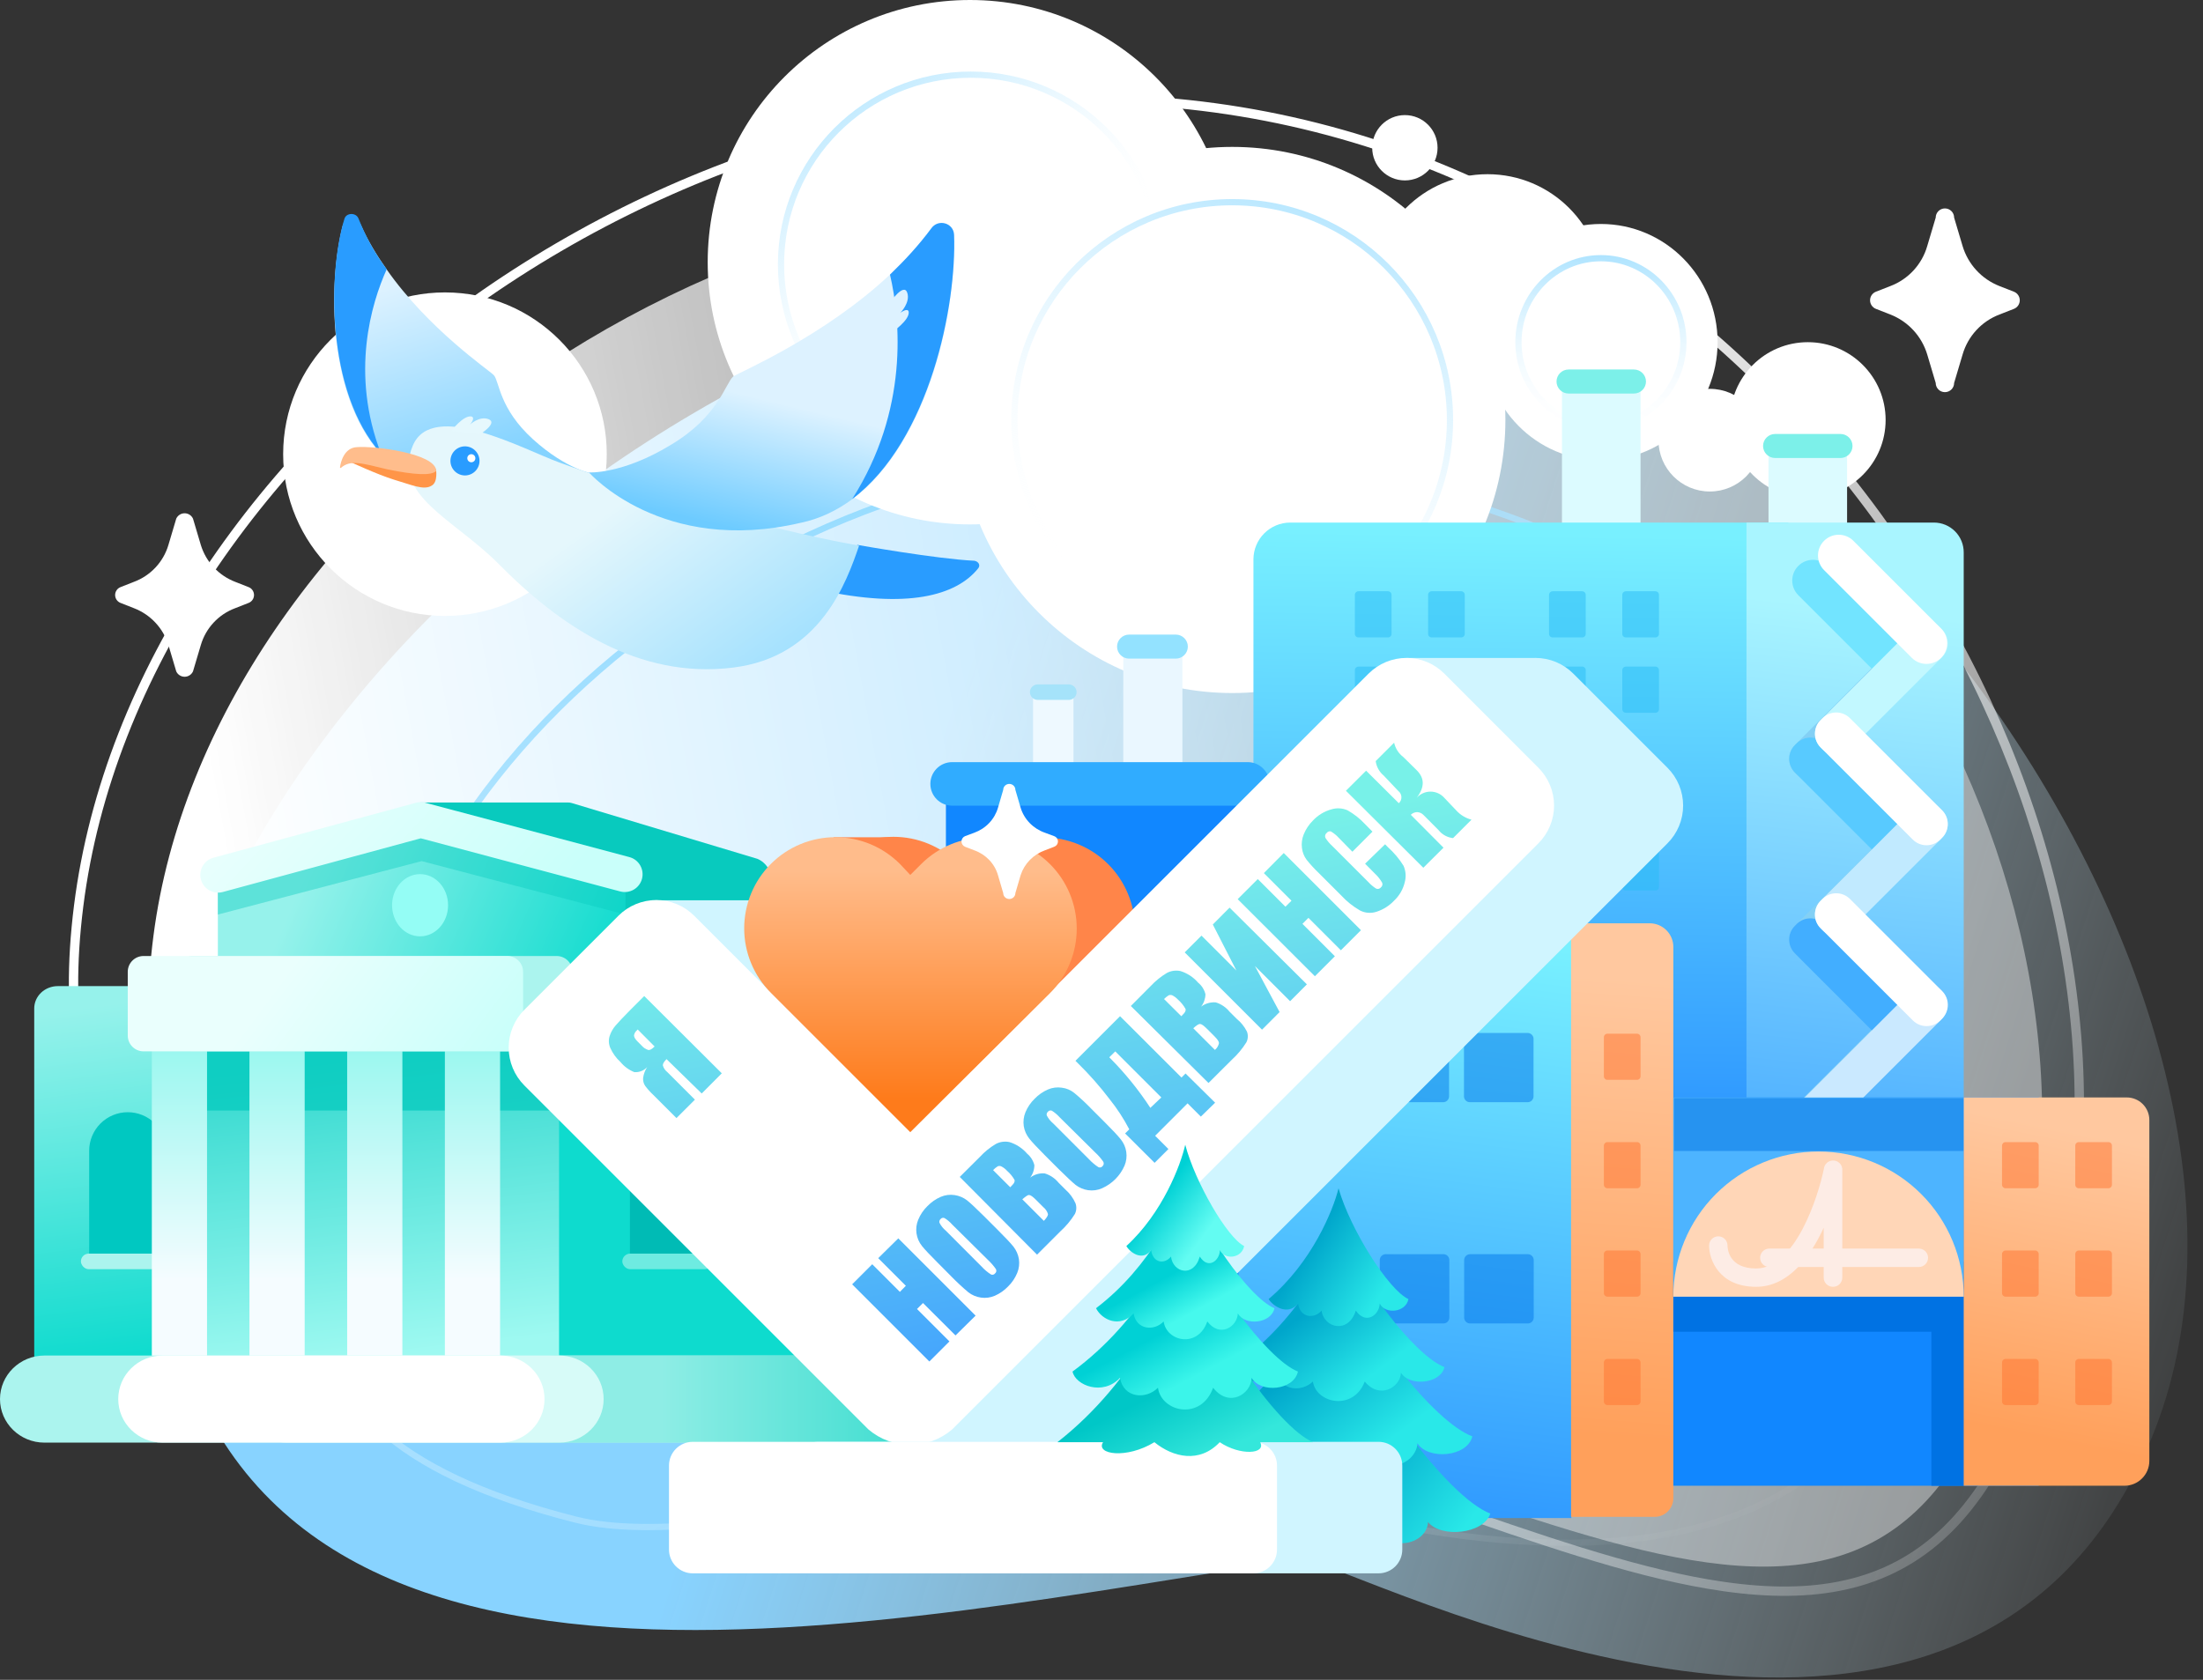 <svg width="708" height="540" viewBox="0 0 708 540" fill="none" xmlns="http://www.w3.org/2000/svg">
    <rect x="0" y="0" width="708" height="540" fill="#333333" stroke="none"/>
    <path d="M52.655 410.962C78.773 570.079 286.616 520.795 419.357 501.02C451.952 511.426 633.521 601.436 691.396 462.454C749.272 323.471 581.06 83.771 403.651 80.928C226.243 78.085 26.537 251.845 52.655 410.962Z" fill="url(#paint0_linear_39_251)"/>
    <path d="M49.314 300.848C31.54 438.406 167.69 415.915 334.333 442.847C500.975 469.78 619.418 587.25 652.962 398.156C677.133 261.936 568.587 92.219 401.917 65.487C235.247 38.755 67.12 163.323 49.314 300.848Z" fill="url(#paint1_linear_39_251)"/>
    <path fill-rule="evenodd" clip-rule="evenodd" d="M151.951 95.464C221.148 46.466 310.186 19.813 398.91 34.428C487.646 49.044 560.876 102.646 608.705 171.101C656.525 239.542 679.042 322.96 666.189 397.339C657.308 448.751 642.735 479.697 622.813 496.489C602.814 513.346 577.75 515.68 548.619 510.699C522.79 506.282 493.489 496.063 461.295 484.835C457.228 483.417 453.114 481.982 448.956 480.541C411.82 467.673 370.981 454.245 326.986 446.942C290.3 440.853 255.018 437.085 222.262 433.587C215.662 432.882 209.164 432.188 202.778 431.488C164.742 427.32 130.629 422.942 102.601 414.783C74.567 406.622 52.411 394.621 38.493 375.058C24.562 355.476 19.069 328.581 23.79 291.037L23.79 291.037C33.257 215.892 82.768 144.451 151.951 95.464ZM26.767 291.411C22.101 328.516 27.594 354.562 40.938 373.319C54.295 392.094 75.703 403.828 103.439 411.902C131.18 419.978 165.043 424.335 203.105 428.506C209.476 429.204 215.963 429.897 222.557 430.601C255.314 434.099 290.697 437.878 327.477 443.983C371.743 451.33 412.787 464.833 449.938 477.707C454.099 479.148 458.21 480.582 462.27 481.998C494.519 493.243 523.561 503.37 549.124 507.741C577.866 512.656 601.858 510.228 620.879 494.196C639.977 478.099 654.388 448.029 663.233 396.828C675.928 323.365 653.699 240.735 606.246 172.82C558.803 104.918 486.237 51.853 398.423 37.388C310.596 22.921 222.343 49.296 153.685 97.912C85.012 146.538 36.104 217.295 26.767 291.411Z" fill="url(#paint2_linear_39_251)"/>
    <path fill-rule="evenodd" clip-rule="evenodd" d="M417.541 148.646C504.781 160.974 560.994 198.054 592.606 246.295C624.207 294.519 631.135 353.758 620.085 410.254C612.384 449.63 591.912 472.659 565.496 484.954C539.145 497.218 506.982 498.755 475.906 495.413C444.813 492.07 414.698 483.83 392.368 476.434C381.2 472.734 371.973 469.243 365.535 466.676C362.316 465.393 359.794 464.34 358.076 463.608C357.217 463.242 356.558 462.956 356.114 462.761C356.003 462.712 355.906 462.669 355.822 462.632C355.81 462.627 355.799 462.622 355.788 462.617C355.554 462.691 355.21 462.8 354.76 462.941C353.85 463.226 352.509 463.643 350.786 464.169C347.34 465.22 342.365 466.707 336.243 468.454C324 471.946 307.17 476.475 288.82 480.618C270.473 484.762 250.591 488.524 232.249 490.479C213.933 492.431 197.05 492.594 184.753 489.469C154.172 481.699 134.129 471.699 121.433 460.188C108.704 448.648 103.413 435.637 102.252 422.005C101.095 408.422 104.042 394.25 107.705 380.361C108.662 376.733 109.666 373.128 110.662 369.555C113.493 359.391 116.251 349.493 117.629 340.087C126.032 282.853 166.079 228.911 221.421 192.336C276.771 155.755 347.535 136.465 417.541 148.646ZM355.847 461.549C356.258 460.637 356.259 460.637 356.26 460.638L356.268 460.641L356.298 460.655L356.422 460.711C356.533 460.76 356.699 460.833 356.918 460.929C357.356 461.121 358.008 461.405 358.86 461.768C360.565 462.495 363.072 463.541 366.276 464.819C372.683 467.373 381.873 470.85 392.997 474.535C415.252 481.907 445.22 490.102 476.12 493.425C507.037 496.749 538.777 495.183 564.652 483.14C590.463 471.127 610.539 448.645 618.122 409.87C629.096 353.767 622.187 295.086 590.933 247.391C559.693 199.718 504.039 162.885 417.245 150.624L417.229 150.622L417.214 150.619C347.776 138.532 277.516 157.66 222.524 194.004C167.52 230.356 127.907 283.85 119.608 340.377M355.847 461.549C355.542 460.597 355.542 460.597 355.541 460.597L355.537 460.598L355.455 460.625L355.192 460.708C354.961 460.782 354.615 460.891 354.162 461.033C353.256 461.317 351.92 461.732 350.203 462.256C346.767 463.304 341.803 464.788 335.694 466.53C323.476 470.016 306.683 474.534 288.379 478.668C270.073 482.802 250.273 486.547 232.037 488.49C213.775 490.437 197.185 490.564 185.246 487.531C154.827 479.802 135.135 469.911 122.776 458.706C110.45 447.532 105.366 435.003 104.245 421.836C103.119 408.62 105.983 394.733 109.639 380.871C110.578 377.311 111.571 373.748 112.559 370.2C115.401 359.998 118.209 349.919 119.608 340.377M355.847 461.549L355.542 460.597L355.908 460.479L356.258 460.637L355.847 461.549Z" fill="url(#paint3_linear_39_251)"/>
    <path d="M243.41 276.081L183.798 258.162C183.382 258.033 182.952 257.969 182.52 257.973H135.043V272.362L122.98 276.054C121.532 276.667 120.298 277.783 119.46 279.238C118.622 280.694 118.224 282.411 118.324 284.137V309.412H248.114V284.218C248.222 282.476 247.822 280.742 246.974 279.275C246.126 277.808 244.876 276.688 243.41 276.081Z" fill="#08CABE"/>
    <path d="M240.901 307.323H302.278C304.426 307.323 306.486 308.176 308.004 309.694C309.523 311.213 310.376 313.273 310.376 315.421V443.347H240.901V307.323Z" fill="#0EDBCE"/>
    <path d="M200.985 310H70.016V287.39C69.913 285.848 70.311 284.314 71.152 283.013C71.993 281.712 73.234 280.711 74.691 280.159L133.589 264.153C134.387 263.949 135.225 263.949 136.024 264.153L196.285 280.134C197.747 280.683 198.993 281.682 199.839 282.984C200.684 284.285 201.086 285.821 200.985 287.366V310Z" fill="url(#paint4_linear_39_251)"/>
    <path d="M70 294V286.145L135.5 267L201 284.673V294L135.5 276.818L70 294Z" fill="#08CABE" fill-opacity="0.4"/>
    <path d="M238 318H49V443H238V318Z" fill="url(#paint5_linear_39_251)"/>
    <path d="M249.674 317.347H179.674V443.347H249.674V317.347Z" fill="#0EDBCE"/>
    <path d="M18.604 317H53V443H11V324.188C10.997 323.243 11.191 322.307 11.572 321.434C11.954 320.56 12.514 319.767 13.22 319.099C13.927 318.431 14.767 317.901 15.69 317.541C16.614 317.181 17.605 316.997 18.604 317Z" fill="url(#paint6_linear_39_251)"/>
    <path d="M41.058 357.54C42.687 357.54 44.299 357.861 45.804 358.484C47.308 359.107 48.675 360.02 49.827 361.172C50.978 362.324 51.892 363.691 52.515 365.195C53.138 366.7 53.459 368.312 53.459 369.941V407.41H28.657V369.941C28.657 366.652 29.963 363.498 32.289 361.172C34.615 358.846 37.769 357.54 41.058 357.54Z" fill="#00C8C1"/>
    <path d="M214.842 357.54C218.131 357.54 221.286 358.846 223.611 361.172C225.937 363.498 227.244 366.652 227.244 369.941V407.41H202.441V369.941C202.441 366.652 203.748 363.498 206.074 361.172C208.399 358.846 211.554 357.54 214.842 357.54Z" fill="#00BBB5"/>
    <rect x="26" y="403" width="26" height="5" rx="2.5" fill="#ABF4EE"/>
    <rect x="200" y="403" width="29" height="5" rx="2.5" fill="#6EEBE1"/>
    <path d="M180 329H52V357H180V329Z" fill="#00C9BC" fill-opacity="0.7"/>
    <path d="M66.537 330.964H48.794V443.323H66.537V330.964Z" fill="url(#paint7_linear_39_251)"/>
    <path d="M97.915 330.964H80.171V443.323H97.915V330.964Z" fill="url(#paint8_linear_39_251)"/>
    <path d="M129.316 330.964H111.573V443.323H129.316V330.964Z" fill="url(#paint9_linear_39_251)"/>
    <path d="M178.896 307.323H61.992C59.189 307.323 56.916 309.595 56.916 312.399V332.898C56.916 335.702 59.189 337.975 61.992 337.975H178.896C181.7 337.975 183.973 335.702 183.973 332.898V312.399C183.973 309.595 181.7 307.323 178.896 307.323Z" fill="#ABF4EE"/>
    <path d="M160.718 330.964H142.974V443.323H160.718V330.964Z" fill="url(#paint10_linear_39_251)"/>
    <path d="M163.038 307.323H46.135C43.331 307.323 41.058 309.595 41.058 312.399V332.898C41.058 335.702 43.331 337.975 46.135 337.975H163.038C165.842 337.975 168.115 335.702 168.115 332.898V312.399C168.115 309.595 165.842 307.323 163.038 307.323Z" fill="url(#paint11_linear_39_251)"/>
    <path d="M486.66 435.756H362.34C354.42 435.756 348 442.024 348 449.756C348 457.488 354.42 463.756 362.34 463.756H486.66C494.58 463.756 501 457.488 501 449.756C501 442.024 494.58 435.756 486.66 435.756Z" fill="#8EEDE5"/>
    <path fill-rule="evenodd" clip-rule="evenodd" d="M133.718 258.052C134.689 257.789 135.713 257.786 136.686 258.046L202.269 275.523C205.319 276.336 207.133 279.468 206.32 282.518C205.507 285.568 202.376 287.381 199.326 286.569L135.228 269.487L71.587 286.755C68.541 287.582 65.401 285.782 64.575 282.736C63.748 279.69 65.547 276.55 68.594 275.723L133.718 258.052Z" fill="url(#paint12_linear_39_251)"/>
    <path d="M388.714 435.756H14.286C6.396 435.756 0 442.024 0 449.756C0 457.488 6.396 463.756 14.286 463.756H388.714C396.604 463.756 403 457.488 403 449.756C403 442.024 396.604 435.756 388.714 435.756Z" fill="#ABF4EE"/>
    <path d="M298.697 435.756H178.303C170.404 435.756 164 442.024 164 449.756C164 457.488 170.404 463.756 178.303 463.756H298.697C306.596 463.756 313 457.488 313 449.756C313 442.024 306.596 435.756 298.697 435.756Z" fill="url(#paint13_linear_39_251)"/>
    <path d="M179.72 435.756H92.28C84.394 435.756 78 442.024 78 449.756C78 457.488 84.394 463.756 92.28 463.756H179.72C187.606 463.756 194 457.488 194 449.756C194 442.024 187.606 435.756 179.72 435.756Z" fill="#D7FBF8"/>
    <path d="M135 301C139.971 301 144 296.523 144 291C144 285.477 139.971 281 135 281C130.029 281 126 285.477 126 291C126 296.523 130.029 301 135 301Z" fill="#94FDF5"/>
    <path d="M160.774 435.756H52.226C44.369 435.756 38 442.024 38 449.756C38 457.488 44.369 463.756 52.226 463.756H160.774C168.631 463.756 175 457.488 175 449.756C175 442.024 168.631 435.756 160.774 435.756Z" fill="white"/>
    <path d="M514.5 148C535.211 148 552 130.987 552 110C552 89.013 535.211 72 514.5 72C493.789 72 477 89.013 477 110C477 130.987 493.789 148 514.5 148Z" fill="white"/>
    <path d="M581 160C594.807 160 606 148.807 606 135C606 121.193 594.807 110 581 110C567.193 110 556 121.193 556 135C556 148.807 567.193 160 581 160Z" fill="white"/>
    <path d="M549.5 158C558.613 158 566 150.613 566 141.5C566 132.387 558.613 125 549.5 125C540.387 125 533 132.387 533 141.5C533 150.613 540.387 158 549.5 158Z" fill="white"/>
    <path d="M478.067 130.135C498.539 130.135 515.135 113.539 515.135 93.067C515.135 72.596 498.539 56 478.067 56C457.596 56 441 72.596 441 93.067C441 113.539 457.596 130.135 478.067 130.135Z" fill="white"/>
    <path d="M396.021 222.789C444.503 222.789 483.805 183.487 483.805 135.006C483.805 86.524 444.503 47.222 396.021 47.222C347.539 47.222 308.237 86.524 308.237 135.006C308.237 183.487 347.539 222.789 396.021 222.789Z" fill="white"/>
    <path d="M514.5 137C529.136 137 541 124.912 541 110C541 95.088 529.136 83 514.5 83C499.864 83 488 95.088 488 110C488 124.912 499.864 137 514.5 137Z" stroke="url(#paint14_linear_39_251)" stroke-width="2"/>
    <path d="M311.731 168.58C358.283 168.58 396.021 130.842 396.021 84.29C396.021 37.738 358.283 0 311.731 0C265.179 0 227.441 37.738 227.441 84.29C227.441 130.842 265.179 168.58 311.731 168.58Z" fill="white"/>
    <path d="M143 198C171.719 198 195 174.719 195 146C195 117.281 171.719 94 143 94C114.281 94 91 117.281 91 146C91 174.719 114.281 198 143 198Z" fill="white"/>
    <path d="M396 205C434.66 205 466 173.66 466 135C466 96.34 434.66 65 396 65C357.34 65 326 96.34 326 135C326 173.66 357.34 205 396 205Z" stroke="url(#paint15_linear_39_251)" stroke-width="2"/>
    <path d="M312 146C345.689 146 373 118.689 373 85C373 51.311 345.689 24 312 24C278.311 24 251 51.311 251 85C251 118.689 278.311 146 312 146Z" stroke="url(#paint16_linear_39_251)" stroke-width="2"/>
    <g clip-path="url(#clip0_39_251)">
        <path d="M122.25 145.734C125.42 149.319 129.433 152.496 134.137 154.457C167.882 169.873 190.739 152.315 190.739 152.315C190.739 152.315 182.259 151.143 171.32 141.239C160.382 131.336 160.529 122.702 158.723 120.617C157.359 119.117 137.711 105.912 124.165 86.47C121.101 82.113 118.109 77.241 115.923 72.219C114.737 69.432 110.74 69.929 110.091 72.724C105.472 90.967 105.22 126.859 122.25 145.734Z" fill="url(#paint17_linear_39_251)"/>
        <path d="M122.431 145.758C112.521 120.068 119.342 97.483 124.289 86.535C120.495 81.516 117.551 76.087 115.196 70.21C114.411 68.251 111.231 68.34 110.684 70.379C105.466 87.105 104.594 125.846 122.431 145.758Z" fill="#299CFF"/>
        <path d="M275.567 175.165C275.567 175.165 300.917 179.678 313.14 180.261C314.446 180.472 315.272 181.741 314.274 182.818C307.326 191.396 291.658 195.88 263.389 189.657C264.222 184.167 275.567 175.165 275.567 175.165Z" fill="#299CFF"/>
        <path d="M132.637 143.329C138.824 128.281 168.508 144.589 179.561 148.596C200.62 156.388 242.382 169.386 276.095 175.406C272.115 186.992 263.676 211.222 235.506 214.614C205.273 218.342 179.976 201.35 160.006 181.04C145.713 166.756 125.96 159.176 132.637 143.329Z" fill="url(#paint18_linear_39_251)"/>
        <path d="M112.581 148.497C112.581 148.497 121.364 152.589 126.654 154.211C132.206 155.823 136.2 157.753 138.753 156.098C140.804 154.982 140.126 150.848 140.126 150.848C140.126 150.848 119.893 148.224 112.581 148.497Z" fill="#FF9548"/>
        <path d="M109.538 150.431C109.279 150.44 109.279 150.44 109.269 150.181C109.47 148.613 110.592 143.892 114.74 143.738C119.915 143.284 139.992 145.654 140.206 151.365C138.709 152.981 133.245 152.665 124.613 150.908C116.23 148.881 112.552 147.719 109.538 150.431Z" fill="#FFBD8C"/>
        <path d="M149.606 152.834C152.183 152.738 154.194 150.568 154.098 147.987C154.002 145.406 151.834 143.392 149.257 143.489C146.68 143.585 144.669 145.755 144.765 148.335C144.862 150.916 147.029 152.93 149.606 152.834Z" fill="#299CFF"/>
        <path d="M151.525 148.603C152.241 148.576 152.8 147.973 152.773 147.257C152.746 146.54 152.144 145.98 151.428 146.007C150.712 146.034 150.154 146.637 150.18 147.353C150.207 148.07 150.809 148.63 151.525 148.603Z" fill="white"/>
        <path d="M273.977 160.408C269.178 163.966 263.572 166.775 257.389 168.046C212.612 178.556 189.289 151.872 189.289 151.872C189.289 151.872 199.956 152.513 215.44 143.097C230.933 133.94 233.128 123.2 235.642 121.027C237.668 119.652 264.759 108.242 286.076 88.21C290.088 84.421 293.84 80.641 297.055 76.362C300.28 72.343 306.589 74.447 306.524 79.648C306.619 103.04 297.715 142.625 273.977 160.408Z" fill="url(#paint19_linear_39_251)"/>
        <path d="M273.881 160.411C292.075 131.843 289.426 102.749 286.022 88.28C290.795 83.671 295.299 78.811 299.263 73.45C301.486 70.24 306.483 71.617 306.629 75.521C307.466 97.905 298.943 141.491 273.881 160.411Z" fill="#299CFF"/>
        <path d="M144.995 138.57C144.995 138.57 148.88 133.428 151.488 133.875C152.974 134.29 151.042 136.486 151.042 136.486C151.042 136.486 154.117 133.572 157.078 134.778C160.04 135.983 154.326 139.575 154.326 139.575L144.995 138.57Z" fill="#E6F8FD"/>
        <path d="M286.605 106.867C286.605 106.867 292.388 102.94 292.04 100.231C291.738 98.758 289.335 100.58 289.335 100.58C289.335 100.58 292.669 97.239 291.562 94.064C290.455 90.889 286.236 96.984 286.236 96.984L286.605 106.867Z" fill="#DDF2FF"/>
    </g>
    <path d="M451.5 58C457.299 58 462 53.299 462 47.5C462 41.701 457.299 37 451.5 37C445.701 37 441 41.701 441 47.5C441 53.299 445.701 58 451.5 58Z" fill="white"/>
    <path d="M521.553 120.883H507.668C504.528 120.883 501.983 123.428 501.983 126.568V188.446C501.983 191.585 504.528 194.13 507.668 194.13H521.553C524.693 194.13 527.238 191.585 527.238 188.446V126.568C527.238 123.428 524.693 120.883 521.553 120.883Z" fill="#DCFBFF"/>
    <path d="M375.723 205H365.277C362.915 205 361 207.536 361 210.665V272.335C361 275.464 362.915 278 365.277 278H375.723C378.085 278 380 275.464 380 272.335V210.665C380 207.536 378.085 205 375.723 205Z" fill="#EAF7FF"/>
    <path d="M342.074 221H334.926C333.31 221 332 222.668 332 224.725V265.275C332 267.332 333.31 269 334.926 269H342.074C343.69 269 345 267.332 345 265.275V224.725C345 222.668 343.69 221 342.074 221Z" fill="#EEF9FF"/>
    <path d="M587.931 141.874H574.046C570.906 141.874 568.361 144.419 568.361 147.559V209.437C568.361 212.576 570.906 215.121 574.046 215.121H587.931C591.071 215.121 593.616 212.576 593.616 209.437V147.559C593.616 144.419 591.071 141.874 587.931 141.874Z" fill="#DCFBFF"/>
    <path d="M414.584 167.987H574.756V365.463H402.831V179.741C402.854 176.631 404.1 173.655 406.299 171.456C408.498 169.256 411.474 168.011 414.584 167.987Z" fill="url(#paint20_linear_39_251)"/>
    <path d="M561.285 167.987H621.535C622.798 167.987 624.049 168.238 625.215 168.724C626.381 169.21 627.439 169.922 628.329 170.82C629.218 171.717 629.92 172.782 630.396 173.952C630.871 175.123 631.11 176.376 631.098 177.639V365.581H561.285V167.987Z" fill="url(#paint21_linear_39_251)"/>
    <path d="M403 253H304V478H403V253Z" fill="#1187FF"/>
    <path d="M401 245H306C302.134 245 299 248.134 299 252C299 255.866 302.134 259 306 259H401C404.866 259 408 255.866 408 252C408 248.134 404.866 245 401 245Z" fill="#30ACFF"/>
    <path d="M505 297H398V488H505V297Z" fill="url(#paint22_linear_39_251)"/>
    <path d="M408.19 296.805H304.063V351.252H408.19V296.805Z" fill="#F08262"/>
    <path opacity="0.5" d="M436.803 332.06H418.239C417.193 332.06 416.344 332.909 416.344 333.955V352.429C416.344 353.476 417.193 354.324 418.239 354.324H436.803C437.849 354.324 438.698 353.476 438.698 352.429V333.955C438.698 332.909 437.849 332.06 436.803 332.06Z" fill="#0076EB"/>
    <path opacity="0.5" d="M463.804 332.06H445.241C444.194 332.06 443.346 332.909 443.346 333.955V352.429C443.346 353.476 444.194 354.324 445.241 354.324H463.804C464.85 354.324 465.699 353.476 465.699 352.429V333.955C465.699 332.909 464.85 332.06 463.804 332.06Z" fill="#0076EB"/>
    <path opacity="0.5" d="M490.953 332.06H472.39C471.343 332.06 470.495 332.909 470.495 333.955V352.429C470.495 353.476 471.343 354.324 472.39 354.324H490.953C492 354.324 492.848 353.476 492.848 352.429V333.955C492.848 332.909 492 332.06 490.953 332.06Z" fill="#0076EB"/>
    <path opacity="0.5" d="M463.893 403.182H445.329C444.283 403.182 443.435 404.03 443.435 405.077V423.551C443.435 424.597 444.283 425.446 445.329 425.446H463.893C464.939 425.446 465.788 424.597 465.788 423.551V405.077C465.788 404.03 464.939 403.182 463.893 403.182Z" fill="#0076EB"/>
    <path opacity="0.5" d="M491.012 403.182H472.449C471.403 403.182 470.554 404.03 470.554 405.077V423.551C470.554 424.597 471.403 425.446 472.449 425.446H491.012C492.059 425.446 492.907 424.597 492.907 423.551V405.077C492.907 404.03 492.059 403.182 491.012 403.182Z" fill="#0076EB"/>
    <path d="M504.944 296.805H530.169C532.187 296.805 534.122 297.607 535.549 299.034C536.976 300.461 537.778 302.396 537.778 304.414V481.612C537.778 484.926 535.091 487.612 531.778 487.612H504.914V296.805H504.944Z" fill="url(#paint23_linear_39_251)"/>
    <path d="M655.198 352.791H537.778V477.612H655.198V352.791Z" fill="#1187FF"/>
    <path d="M576.814 248.352L577.401 248.939C579.84 251.378 583.796 251.378 586.235 248.939L615.858 219.316C618.298 216.876 618.298 212.921 615.858 210.481L615.272 209.895C612.832 207.455 608.877 207.455 606.437 209.895L576.814 239.518C574.375 241.957 574.375 245.913 576.814 248.352Z" fill="#83D0F5"/>
    <path d="M576.816 306.469L577.402 307.055C579.842 309.494 583.797 309.494 586.237 307.055L615.86 277.432C618.3 274.992 618.3 271.037 615.86 268.597L615.274 268.011C612.834 265.571 608.879 265.571 606.439 268.011L576.816 297.634C574.376 300.074 574.376 304.029 576.816 306.469Z" fill="#83D0F5"/>
    <path d="M571.677 360.881C569.076 363.483 569.076 367.701 571.677 370.302C574.279 372.904 578.496 372.904 581.098 370.302L615.557 335.843C618.158 333.242 618.158 329.024 615.557 326.423C612.955 323.821 608.738 323.821 606.136 326.423L571.677 360.881Z" fill="#83D0F5"/>
    <path d="M587.36 181.916C584.759 179.315 580.541 179.315 577.94 181.916C575.338 184.518 575.338 188.736 577.94 191.337L606.139 219.537C608.741 222.138 612.958 222.138 615.56 219.537C618.161 216.935 618.161 212.717 615.56 210.116L587.36 181.916Z" fill="#72E4FF"/>
    <path d="M577.44 238.93L576.854 239.516C574.414 241.956 574.414 245.911 576.854 248.351L606.456 277.953C608.896 280.393 612.851 280.393 615.291 277.953L615.877 277.367C618.317 274.927 618.317 270.972 615.877 268.532L586.275 238.93C583.835 236.491 579.88 236.491 577.44 238.93Z" fill="#58CAFF"/>
    <path d="M577.4 297.049L576.814 297.635C574.374 300.075 574.374 304.03 576.814 306.47L606.437 336.093C608.876 338.533 612.832 338.533 615.271 336.093L615.858 335.507C618.297 333.067 618.297 329.112 615.858 326.672L586.235 297.049C583.795 294.61 579.84 294.61 577.4 297.049Z" fill="#42AEFF"/>
    <path d="M655.198 405.55H537.778V428.11H655.198V405.55Z" fill="#0072E3"/>
    <path d="M635.717 477.612V416.83H620.706V477.612H635.717Z" fill="#0072E3"/>
    <path d="M585.124 240.28L585.711 240.866C588.15 243.306 592.106 243.306 594.545 240.866L624.168 211.243C626.608 208.804 626.608 204.848 624.168 202.409L623.582 201.822C621.143 199.383 617.187 199.383 614.748 201.822L585.124 231.445C582.685 233.885 582.685 237.84 585.124 240.28Z" fill="#C2F8FF"/>
    <path d="M585.096 298.396L585.683 298.982C588.122 301.422 592.078 301.422 594.517 298.982L624.14 269.359C626.58 266.92 626.58 262.964 624.14 260.525L623.554 259.939C621.114 257.499 617.159 257.499 614.719 259.939L585.096 289.562C582.657 292.001 582.657 295.956 585.096 298.396Z" fill="#C1EAFF"/>
    <path d="M579.978 352.83C577.377 355.431 577.377 359.649 579.978 362.251C582.58 364.852 586.798 364.852 589.399 362.251L623.858 327.792C626.46 325.19 626.46 320.972 623.858 318.371C621.257 315.77 617.039 315.77 614.437 318.371L579.978 352.83Z" fill="#CAE9FF"/>
    <path d="M595.64 173.854C593.039 171.252 588.821 171.252 586.219 173.854C583.618 176.455 583.618 180.673 586.219 183.275L614.419 211.474C617.02 214.075 621.238 214.075 623.84 211.474C626.441 208.873 626.441 204.655 623.84 202.053L595.64 173.854Z" fill="white"/>
    <path d="M585.708 230.868L585.121 231.454C582.682 233.893 582.682 237.849 585.121 240.288L614.724 269.89C617.163 272.33 621.119 272.33 623.558 269.89L624.144 269.304C626.584 266.865 626.584 262.909 624.144 260.47L594.542 230.868C592.103 228.428 588.147 228.428 585.708 230.868Z" fill="white"/>
    <path d="M585.709 288.987L585.123 289.573C582.684 292.013 582.684 295.968 585.123 298.408L614.746 328.031C617.186 330.47 621.141 330.47 623.581 328.031L624.167 327.444C626.607 325.005 626.607 321.049 624.167 318.61L594.544 288.987C592.104 286.547 588.149 286.547 585.709 288.987Z" fill="white"/>
    <path d="M631.068 352.791H537.778V416.83H631.068V352.791Z" fill="#4DB4FF"/>
    <path d="M631.098 352.791H683.502C685.425 352.791 687.27 353.556 688.631 354.916C689.991 356.276 690.755 358.121 690.755 360.045V469.613C690.755 474.031 687.174 477.612 682.755 477.612H631.098V352.791Z" fill="url(#paint24_linear_39_251)"/>
    <path opacity="0.5" d="M526.113 332.304H516.579C515.958 332.304 515.454 332.807 515.454 333.429V346.011C515.454 346.633 515.958 347.136 516.579 347.136H526.113C526.734 347.136 527.238 346.633 527.238 346.011V333.429C527.238 332.807 526.734 332.304 526.113 332.304Z" fill="#FF7530"/>
    <path opacity="0.5" d="M526.113 367.151H516.579C515.958 367.151 515.454 367.654 515.454 368.276V380.858C515.454 381.48 515.958 381.983 516.579 381.983H526.113C526.734 381.983 527.238 381.48 527.238 380.858V368.276C527.238 367.654 526.734 367.151 526.113 367.151Z" fill="#FF7530"/>
    <path opacity="0.5" d="M526.113 401.997H516.579C515.958 401.997 515.454 402.501 515.454 403.122V415.705C515.454 416.327 515.958 416.83 516.579 416.83H526.113C526.734 416.83 527.238 416.327 527.238 415.705V403.122C527.238 402.501 526.734 401.997 526.113 401.997Z" fill="#FF7530"/>
    <path opacity="0.5" d="M526.113 436.844H516.579C515.958 436.844 515.454 437.348 515.454 437.969V450.552C515.454 451.173 515.958 451.677 516.579 451.677H526.113C526.734 451.677 527.238 451.173 527.238 450.552V437.969C527.238 437.348 526.734 436.844 526.113 436.844Z" fill="#FF7530"/>
    <path d="M537.778 416.83C537.778 404.455 542.694 392.587 551.444 383.837C560.195 375.086 572.063 370.17 584.438 370.17C596.813 370.17 608.681 375.086 617.432 383.837C626.182 392.587 631.098 404.455 631.098 416.83" fill="#FFD6B7"/>
    <path opacity="0.5" d="M631 353H538V370H631V353Z" fill="#0072E3"/>
    <path opacity="0.5" d="M654.072 367.151H644.539C643.918 367.151 643.414 367.654 643.414 368.276V380.858C643.414 381.48 643.918 381.983 644.539 381.983H654.072C654.694 381.983 655.198 381.48 655.198 380.858V368.276C655.198 367.654 654.694 367.151 654.072 367.151Z" fill="#FF7530"/>
    <path opacity="0.5" d="M677.61 367.151H668.077C667.455 367.151 666.952 367.654 666.952 368.276V380.858C666.952 381.48 667.455 381.983 668.077 381.983H677.61C678.231 381.983 678.735 381.48 678.735 380.858V368.276C678.735 367.654 678.231 367.151 677.61 367.151Z" fill="#FF7530"/>
    <path opacity="0.5" d="M654.072 401.997H644.539C643.918 401.997 643.414 402.501 643.414 403.122V415.705C643.414 416.327 643.918 416.83 644.539 416.83H654.072C654.694 416.83 655.198 416.327 655.198 415.705V403.122C655.198 402.501 654.694 401.997 654.072 401.997Z" fill="#FF7530"/>
    <path opacity="0.5" d="M677.61 401.997H668.077C667.455 401.997 666.952 402.501 666.952 403.122V415.705C666.952 416.327 667.455 416.83 668.077 416.83H677.61C678.231 416.83 678.735 416.327 678.735 415.705V403.122C678.735 402.501 678.231 401.997 677.61 401.997Z" fill="#FF7530"/>
    <path opacity="0.5" d="M654.072 436.844H644.539C643.918 436.844 643.414 437.348 643.414 437.969V450.552C643.414 451.173 643.918 451.677 644.539 451.677H654.072C654.694 451.677 655.198 451.173 655.198 450.552V437.969C655.198 437.348 654.694 436.844 654.072 436.844Z" fill="#FF7530"/>
    <path opacity="0.5" d="M677.61 436.844H668.077C667.455 436.844 666.952 437.348 666.952 437.969V450.552C666.952 451.173 667.455 451.677 668.077 451.677H677.61C678.231 451.677 678.735 451.173 678.735 450.552V437.969C678.735 437.348 678.231 436.844 677.61 436.844Z" fill="#FF7530"/>
    <g opacity="0.5">
        <path d="M508.497 190.074H498.963C498.342 190.074 497.838 190.578 497.838 191.199V203.782C497.838 204.403 498.342 204.907 498.963 204.907H508.497C509.118 204.907 509.622 204.403 509.622 203.782V191.199C509.622 190.578 509.118 190.074 508.497 190.074Z" fill="#27BBF5"/>
        <path d="M532.034 190.074H522.501C521.879 190.074 521.376 190.578 521.376 191.199V203.782C521.376 204.403 521.879 204.907 522.501 204.907H532.034C532.655 204.907 533.159 204.403 533.159 203.782V191.199C533.159 190.578 532.655 190.074 532.034 190.074Z" fill="#27BBF5"/>
        <path d="M446.086 190.074H436.553C435.931 190.074 435.427 190.578 435.427 191.199V203.782C435.427 204.403 435.931 204.907 436.553 204.907H446.086C446.707 204.907 447.211 204.403 447.211 203.782V191.199C447.211 190.578 446.707 190.074 446.086 190.074Z" fill="#27BBF5"/>
        <path d="M469.623 190.074H460.09C459.469 190.074 458.965 190.578 458.965 191.199V203.782C458.965 204.403 459.469 204.907 460.09 204.907H469.623C470.245 204.907 470.748 204.403 470.748 203.782V191.199C470.748 190.578 470.245 190.074 469.623 190.074Z" fill="#27BBF5"/>
        <path d="M508.497 214.292H498.963C498.342 214.292 497.838 214.796 497.838 215.417V228C497.838 228.621 498.342 229.125 498.963 229.125H508.497C509.118 229.125 509.622 228.621 509.622 228V215.417C509.622 214.796 509.118 214.292 508.497 214.292Z" fill="#27BBF5"/>
        <path d="M532.034 214.292H522.501C521.879 214.292 521.376 214.796 521.376 215.417V228C521.376 228.621 521.879 229.125 522.501 229.125H532.034C532.655 229.125 533.159 228.621 533.159 228V215.417C533.159 214.796 532.655 214.292 532.034 214.292Z" fill="#27BBF5"/>
        <path d="M446.086 214.292H436.553C435.931 214.292 435.427 214.796 435.427 215.417V228C435.427 228.621 435.931 229.125 436.553 229.125H446.086C446.707 229.125 447.211 228.621 447.211 228V215.417C447.211 214.796 446.707 214.292 446.086 214.292Z" fill="#27BBF5"/>
        <path d="M469.623 214.292H460.09C459.469 214.292 458.965 214.796 458.965 215.417V228C458.965 228.621 459.469 229.125 460.09 229.125H469.623C470.245 229.125 470.748 228.621 470.748 228V215.417C470.748 214.796 470.245 214.292 469.623 214.292Z" fill="#27BBF5"/>
        <path d="M508.497 247.214H498.963C498.342 247.214 497.838 247.718 497.838 248.34V260.922C497.838 261.544 498.342 262.047 498.963 262.047H508.497C509.118 262.047 509.622 261.544 509.622 260.922V248.34C509.622 247.718 509.118 247.214 508.497 247.214Z" fill="#27BBF5"/>
        <path d="M532.034 247.214H522.501C521.879 247.214 521.376 247.718 521.376 248.34V260.922C521.376 261.544 521.879 262.047 522.501 262.047H532.034C532.655 262.047 533.159 261.544 533.159 260.922V248.34C533.159 247.718 532.655 247.214 532.034 247.214Z" fill="#27BBF5"/>
        <path d="M446.086 247.214H436.553C435.931 247.214 435.427 247.718 435.427 248.34V260.922C435.427 261.544 435.931 262.047 436.553 262.047H446.086C446.707 262.047 447.211 261.544 447.211 260.922V248.34C447.211 247.718 446.707 247.214 446.086 247.214Z" fill="#27BBF5"/>
        <path d="M469.623 247.214H460.09C459.469 247.214 458.965 247.718 458.965 248.34V260.922C458.965 261.544 459.469 262.047 460.09 262.047H469.623C470.245 262.047 470.748 261.544 470.748 260.922V248.34C470.748 247.718 470.245 247.214 469.623 247.214Z" fill="#27BBF5"/>
        <path d="M508.497 271.433H498.963C498.342 271.433 497.838 271.936 497.838 272.558V285.14C497.838 285.762 498.342 286.265 498.963 286.265H508.497C509.118 286.265 509.622 285.762 509.622 285.14V272.558C509.622 271.936 509.118 271.433 508.497 271.433Z" fill="#27BBF5"/>
        <path d="M532.034 271.433H522.501C521.879 271.433 521.376 271.936 521.376 272.558V285.14C521.376 285.762 521.879 286.265 522.501 286.265H532.034C532.655 286.265 533.159 285.762 533.159 285.14V272.558C533.159 271.936 532.655 271.433 532.034 271.433Z" fill="#27BBF5"/>
        <path d="M446.086 271.433H436.553C435.931 271.433 435.427 271.936 435.427 272.558V285.14C435.427 285.762 435.931 286.265 436.553 286.265H446.086C446.707 286.265 447.211 285.762 447.211 285.14V272.558C447.211 271.936 446.707 271.433 446.086 271.433Z" fill="#27BBF5"/>
        <path d="M469.623 271.433H460.09C459.469 271.433 458.965 271.936 458.965 272.558V285.14C458.965 285.762 459.469 286.265 460.09 286.265H469.623C470.245 286.265 470.748 285.762 470.748 285.14V272.558C470.748 271.936 470.245 271.433 469.623 271.433Z" fill="#27BBF5"/>
    </g>
    <path d="M525.106 118.781H504.115C501.973 118.781 500.237 120.511 500.237 122.645C500.237 124.779 501.973 126.509 504.115 126.509H525.106C527.248 126.509 528.985 124.779 528.985 122.645C528.985 120.511 527.248 118.781 525.106 118.781Z" fill="#7CF0E9"/>
    <path d="M377.87 204H362.878C360.736 204 359 205.73 359 207.864C359 209.997 360.736 211.727 362.878 211.727H377.87C380.012 211.727 381.748 209.997 381.748 207.864C381.748 205.73 380.012 204 377.87 204Z" fill="#93E2FF"/>
    <path d="M591.484 139.506H570.493C568.351 139.506 566.615 141.236 566.615 143.37C566.615 145.503 568.351 147.233 570.493 147.233H591.484C593.626 147.233 595.363 145.503 595.363 143.37C595.363 141.236 593.626 139.506 591.484 139.506Z" fill="#7CF0E9"/>
    <path d="M343.443 220H333.557C332.145 220 331 221.119 331 222.5C331 223.881 332.145 225 333.557 225H343.443C344.855 225 346 223.881 346 222.5C346 221.119 344.855 220 343.443 220Z" fill="#A5E3FA"/>
    <path d="M311.228 363.835L266.433 319.04C260.937 313.543 257.849 306.089 257.849 298.315C257.849 290.542 260.937 283.087 266.433 277.591C271.93 272.094 279.385 269.006 287.158 269.006C294.931 269.006 302.386 272.094 307.883 277.591L311.228 281.262L314.692 277.798C320.189 272.302 327.644 269.214 335.417 269.214C343.19 269.214 350.645 272.302 356.141 277.798C361.638 283.295 364.726 290.749 364.726 298.523C364.726 306.296 361.638 313.751 356.141 319.247L311.228 363.835Z" fill="#FF8549"/>
    <path fill-rule="evenodd" clip-rule="evenodd" d="M505.625 216.542L535.883 246.8C537.481 248.395 538.749 250.289 539.614 252.375C540.479 254.46 540.924 256.696 540.924 258.953C540.924 261.211 540.479 263.447 539.614 265.532C538.749 267.618 537.481 269.512 535.883 271.107L347.467 459.523C344.094 462.397 339.9 464.105 335.506 464.42V464.526H291.658V434.505H295.56L209.973 348.943C208.375 347.345 207.106 345.448 206.241 343.36C205.376 341.272 204.93 339.034 204.93 336.774C204.93 334.514 205.376 332.276 206.241 330.188C207.106 328.1 208.375 326.203 209.973 324.606L212.668 321.912H209.559V289.404H250.827C251.339 289.358 251.854 289.334 252.37 289.334C254.63 289.334 256.868 289.78 258.956 290.645C261.044 291.511 262.941 292.779 264.538 294.378L334.025 363.835L453.843 244.017H452.096V211.509H492.96C493.13 211.504 493.301 211.501 493.472 211.501C495.73 211.501 497.965 211.947 500.051 212.812C502.136 213.677 504.03 214.944 505.625 216.542Z" fill="#D0F5FF"/>
    <path d="M494.405 246.8L464.176 216.542C462.579 214.943 460.682 213.675 458.594 212.81C456.506 211.944 454.268 211.499 452.008 211.499C449.748 211.499 447.51 211.944 445.422 212.81C443.334 213.675 441.437 214.943 439.839 216.542L292.546 363.835L223.089 294.378C221.492 292.779 219.595 291.511 217.507 290.645C215.419 289.78 213.181 289.334 210.921 289.334C208.661 289.334 206.423 289.78 204.335 290.645C202.247 291.511 200.35 292.779 198.753 294.378L168.524 324.606C166.925 326.203 165.657 328.1 164.792 330.188C163.926 332.276 163.481 334.514 163.481 336.774C163.481 339.034 163.926 341.272 164.792 343.36C165.657 345.448 166.925 347.345 168.524 348.943L279.105 459.523C282.855 462.718 287.62 464.473 292.546 464.473C297.473 464.473 302.238 462.718 305.988 459.523L494.405 271.107C496.002 269.512 497.27 267.618 498.135 265.532C499 263.447 499.445 261.211 499.445 258.953C499.445 256.696 499 254.46 498.135 252.375C497.27 250.289 496.002 248.395 494.405 246.8Z" fill="white"/>
    <path d="M287.632 269.153H267.943V279.841H287.632V269.153Z" fill="#FF8549"/>
    <path d="M336.305 269.153H316.616V279.841H336.305V269.153Z" fill="#FF8549"/>
    <path d="M292.546 363.953L247.751 319.158C242.255 313.662 239.167 306.207 239.167 298.434C239.167 290.661 242.255 283.206 247.751 277.709C253.248 272.213 260.703 269.125 268.476 269.125C276.249 269.125 283.704 272.213 289.201 277.709L292.546 281.262L296.01 277.798C301.507 272.302 308.962 269.214 316.735 269.214C324.508 269.214 331.963 272.302 337.46 277.798C342.956 283.295 346.044 290.749 346.044 298.523C346.044 306.296 342.956 313.751 337.46 319.247L292.546 363.953Z" fill="url(#paint25_linear_39_251)"/>
    <path d="M288.697 398.089L313.537 422.929L307.083 429.295L296.632 418.873L294.708 420.798L305.129 431.219L298.675 437.673L273.865 412.863L280.319 406.409L289.201 415.291L291.125 413.337L282.243 404.455L288.697 398.089Z" fill="url(#paint26_linear_39_251)"/>
    <path d="M320.584 395.306C323.071 397.793 324.788 399.599 325.706 400.754C326.607 401.912 327.207 403.275 327.453 404.721C327.685 406.232 327.5 407.778 326.92 409.192C326.243 410.84 325.236 412.331 323.959 413.574C322.754 414.827 321.316 415.833 319.725 416.534C318.31 417.15 316.751 417.355 315.225 417.126C313.769 416.919 312.392 416.338 311.228 415.439C309.286 413.807 307.429 412.078 305.662 410.258L301.428 405.994C298.941 403.507 297.224 401.701 296.306 400.547C295.367 399.378 294.76 397.978 294.546 396.494C294.333 395.01 294.521 393.495 295.092 392.109C295.769 390.461 296.776 388.969 298.053 387.727C299.258 386.473 300.696 385.468 302.287 384.766C303.701 384.15 305.261 383.944 306.787 384.174C308.241 384.388 309.617 384.969 310.784 385.862C311.909 386.75 313.745 388.497 316.32 391.043L320.584 395.306ZM305.958 393.589C305.265 392.801 304.456 392.122 303.56 391.576C303.345 391.477 303.103 391.452 302.873 391.506C302.642 391.559 302.436 391.688 302.287 391.872C302.129 392.015 302.011 392.197 301.944 392.399C301.876 392.601 301.862 392.817 301.902 393.027C302.396 394.018 303.092 394.895 303.945 395.602L315.521 407.208C316.393 408.165 317.389 409.001 318.482 409.695C318.703 409.798 318.954 409.823 319.191 409.763C319.428 409.704 319.638 409.565 319.784 409.369C319.994 409.205 320.136 408.971 320.185 408.709C320.234 408.448 320.187 408.177 320.051 407.948C319.298 406.874 318.435 405.882 317.475 404.988L305.958 393.589Z" fill="url(#paint27_linear_39_251)"/>
    <path d="M308.445 378.342L314.899 371.917C316.387 370.296 318.102 368.9 319.992 367.772C321.358 367.031 322.946 366.81 324.462 367.151C326.646 367.835 328.595 369.117 330.088 370.851C331.237 371.808 332.056 373.103 332.426 374.552C332.42 376.006 331.942 377.419 331.065 378.579C332.404 377.543 334.087 377.056 335.772 377.217C337.503 377.746 339.038 378.776 340.183 380.177L342.463 382.457C343.816 383.655 344.896 385.129 345.631 386.78C345.837 387.339 345.927 387.934 345.897 388.53C345.866 389.125 345.715 389.708 345.453 390.244C344.151 392.327 342.567 394.22 340.746 395.869L333.285 403.33L308.445 378.342ZM319.163 376.151L324.669 381.658L325.291 381.006C325.943 380.355 326.179 379.822 326.061 379.319C325.425 378.202 324.604 377.201 323.633 376.358C323.109 375.769 322.475 375.286 321.768 374.937C321.591 374.857 321.4 374.815 321.206 374.815C321.011 374.815 320.82 374.857 320.643 374.937C320.097 375.273 319.599 375.681 319.163 376.151ZM328.548 385.536L335.476 392.464C336.364 391.517 336.808 390.806 336.808 390.303C336.548 389.416 336.021 388.63 335.298 388.053L332.959 385.714C331.894 384.648 331.153 384.145 330.709 384.145C330.265 384.145 329.673 384.589 328.548 385.536Z" fill="url(#paint28_linear_39_251)"/>
    <path d="M355.076 360.785C357.563 363.272 359.28 365.108 360.197 366.262C361.139 367.43 361.749 368.83 361.963 370.315C362.176 371.799 361.986 373.314 361.411 374.7C359.999 377.946 357.421 380.545 354.187 381.983C352.776 382.61 351.216 382.826 349.687 382.605C348.233 382.392 346.857 381.811 345.69 380.918C344.565 380 342.73 378.283 340.154 375.736L335.89 371.473C333.403 368.986 331.686 367.151 330.769 365.996C329.863 364.852 329.262 363.497 329.022 362.058C328.79 360.538 328.974 358.983 329.555 357.558C330.232 355.919 331.24 354.438 332.515 353.206C333.72 351.952 335.158 350.946 336.749 350.245C338.164 349.63 339.723 349.425 341.249 349.653C342.714 349.829 344.099 350.414 345.246 351.341C347.195 352.964 349.054 354.694 350.812 356.522L355.076 360.785ZM340.479 359.098C339.767 358.309 338.95 357.622 338.052 357.055C337.833 356.964 337.59 356.947 337.361 357.005C337.131 357.064 336.927 357.196 336.779 357.38C336.619 357.522 336.499 357.703 336.431 357.906C336.363 358.109 336.351 358.326 336.394 358.535C336.888 359.526 337.584 360.404 338.437 361.111L350.042 372.717C350.927 373.66 351.921 374.495 353.003 375.204C353.229 375.309 353.484 375.334 353.727 375.275C353.969 375.216 354.184 375.076 354.335 374.878C354.53 374.703 354.66 374.467 354.703 374.209C354.746 373.951 354.7 373.685 354.572 373.457C353.828 372.376 352.964 371.383 351.996 370.496L340.479 359.098Z" fill="url(#paint29_linear_39_251)"/>
    <path d="M390.515 354.479L385.926 358.95L381.662 354.686L371.241 365.108L375.504 369.371L371.063 373.812L361.589 364.368L362.921 363.035C361.132 359.599 359.01 356.346 356.586 353.324C353.474 349.234 350.07 345.375 346.401 341.778L345.631 341.008L359.961 326.678L379.708 346.396L381.011 345.094L390.515 354.479ZM373.224 352.791L358.421 337.988L356.497 339.883L356.704 340.09C361.572 344.982 365.928 350.359 369.701 356.137L373.224 352.791Z" fill="url(#paint30_linear_39_251)"/>
    <path d="M363.425 323.392L369.849 316.938C371.355 315.324 373.079 313.929 374.971 312.793C376.327 312.054 377.905 311.833 379.412 312.171C381.594 312.86 383.541 314.141 385.037 315.872C386.211 316.825 387.043 318.135 387.406 319.602C387.38 321.049 386.893 322.45 386.014 323.599C387.371 322.575 389.058 322.09 390.751 322.237C392.471 322.773 393.995 323.803 395.133 325.198L397.443 327.507C398.816 328.62 399.936 330.013 400.729 331.593C400.95 332.155 401.048 332.757 401.018 333.359C400.987 333.962 400.828 334.551 400.551 335.087C399.252 337.155 397.679 339.037 395.873 340.682L388.383 348.143L363.425 323.392ZM374.113 321.172L379.649 326.678L380.271 326.027C380.892 325.405 381.159 324.843 381.011 324.34C380.39 323.221 379.579 322.219 378.613 321.379C378.083 320.796 377.45 320.314 376.748 319.958C376.377 319.811 375.964 319.811 375.593 319.958C375.042 320.299 374.535 320.707 374.083 321.172H374.113ZM383.498 330.557L390.455 337.514C391.122 336.95 391.581 336.179 391.758 335.324C391.758 334.82 391.255 334.08 390.248 333.073L387.939 330.764C386.873 329.698 386.133 329.165 385.659 329.165C385.185 329.165 384.504 329.639 383.498 330.557Z" fill="url(#paint31_linear_39_251)"/>
    <path d="M420.003 316.435L414.615 321.853L403.305 310.543L411.239 325.346L405.585 331.001L380.745 306.161L386.133 300.773L397.354 311.994L389.775 297.19L395.163 291.772L420.003 316.435Z" fill="url(#paint32_linear_39_251)"/>
    <path d="M412.572 274.216L437.382 299.026L430.928 305.48L420.506 295.059L418.582 296.983L429.003 307.405L422.579 313.829L397.768 289.049L404.223 282.594L413.105 291.476L415.059 289.552L406.177 280.67L412.572 274.216Z" fill="url(#paint33_linear_39_251)"/>
    <path d="M441.083 267.347L434.629 273.801L430.336 269.419C429.582 268.591 428.715 267.873 427.76 267.288C427.515 267.208 427.251 267.208 427.007 267.288C426.762 267.367 426.549 267.523 426.398 267.732C426.158 267.912 425.985 268.167 425.904 268.456C425.824 268.745 425.842 269.052 425.954 269.331C426.579 270.317 427.336 271.214 428.204 271.995L439.721 283.512C440.475 284.349 441.342 285.076 442.297 285.673C442.559 285.777 442.849 285.793 443.121 285.718C443.393 285.644 443.634 285.482 443.807 285.259C444.025 285.082 444.181 284.84 444.25 284.568C444.319 284.296 444.299 284.009 444.192 283.749C443.556 282.648 442.757 281.65 441.823 280.788L438.714 277.65L445.139 271.403L446.087 272.38C448.014 274.11 449.689 276.104 451.06 278.301C451.795 279.949 451.941 281.799 451.475 283.542C450.954 285.804 449.781 287.863 448.1 289.463C446.529 291.149 444.551 292.403 442.356 293.105C441.494 293.389 440.584 293.498 439.679 293.427C438.775 293.356 437.893 293.105 437.086 292.69C434.827 291.39 432.781 289.753 431.017 287.835L423.763 280.581C422.389 279.266 421.103 277.862 419.914 276.377C419.115 275.3 418.605 274.036 418.434 272.706C418.216 271.182 418.41 269.628 418.996 268.206C419.674 266.541 420.681 265.03 421.957 263.765C423.563 262.048 425.612 260.808 427.878 260.182C429.585 259.655 431.424 259.76 433.06 260.478C435.189 261.681 437.116 263.21 438.774 265.008L441.083 267.347Z" fill="url(#paint34_linear_39_251)"/>
    <path d="M432.556 254.202L439.04 247.747L449.55 258.199C449.828 257.949 450.047 257.641 450.192 257.298C450.337 256.954 450.405 256.583 450.391 256.21C450.377 255.837 450.281 255.472 450.11 255.14C449.939 254.809 449.698 254.518 449.402 254.29L444.695 249.317C443.286 248.143 442.367 246.485 442.119 244.668L448.04 238.747C448.447 240.59 449.496 242.227 451.001 243.366L455.294 247.599C457.87 250.146 457.899 253.047 455.294 256.481C455.85 255.851 456.533 255.347 457.299 255.001C458.064 254.655 458.895 254.477 459.735 254.477C460.575 254.477 461.406 254.655 462.171 255.001C462.937 255.347 463.62 255.851 464.176 256.481L468.025 260.537C469.333 261.975 471.03 263.004 472.91 263.498L466.989 269.419C466.077 269.321 465.195 269.043 464.392 268.6C463.589 268.158 462.881 267.561 462.311 266.844L457.485 261.988C456.95 261.427 456.217 261.097 455.442 261.07C454.676 261.081 453.943 261.389 453.399 261.929L463.91 272.499L457.426 278.953L432.556 254.202Z" fill="url(#paint35_linear_39_251)"/>
    <path d="M231.971 345.034L225.517 351.518L214.207 340.475C213.378 341.304 212.993 341.985 213.023 342.488C213.26 343.331 213.757 344.077 214.444 344.62L223.326 353.502L217.405 359.423L210.003 352.022C209.027 351.117 208.135 350.127 207.338 349.061C206.832 348.303 206.602 347.393 206.687 346.485C206.861 345.249 207.305 344.066 207.99 343.021C207.47 343.592 206.826 344.036 206.107 344.319C205.388 344.601 204.614 344.714 203.845 344.65C202.114 343.955 200.586 342.835 199.404 341.393C198.017 340.136 196.908 338.603 196.147 336.893C195.616 335.699 195.532 334.354 195.91 333.103C196.312 331.84 196.967 330.671 197.835 329.669C198.762 328.583 200.302 326.955 202.453 324.784L207.042 320.195L231.971 345.034ZM210.418 336.449L204.94 330.942L204.644 331.267C204.171 331.668 203.856 332.224 203.756 332.837C203.756 333.37 204.111 334.021 204.911 334.82L206.273 336.182C206.809 336.802 207.505 337.263 208.286 337.514C208.819 337.662 209.5 337.278 210.329 336.449H210.418Z" fill="url(#paint36_linear_39_251)"/>
    <path d="M381.391 486.568C411.587 464.809 426.496 433.466 430.176 420.515C438.393 445.023 465.096 481.188 478.961 486.568C476.772 493.202 463.012 494.488 458.934 489.258C458.677 496.133 447.063 499.63 442.244 490.872C437.109 504.919 419.906 501.333 418.365 490.872C415.166 498.023 403.473 497.926 401.932 489.258C394.486 497.029 383.58 490.953 381.391 486.568Z" fill="url(#paint37_linear_39_251)"/>
    <path d="M387.169 461.733C413.788 443.715 426.932 417.76 430.177 407.034C437.42 427.33 460.961 457.278 473.184 461.733C471.6 468.416 458.924 469.406 455.529 463.961C455.302 469.653 446.927 474.603 440.815 467.426C436.288 479.058 421.122 476.088 419.764 467.426C415.237 471.633 406.635 471.138 405.277 463.961C398.713 470.396 388.291 466.628 387.169 461.733Z" fill="url(#paint38_linear_39_251)"/>
    <path d="M396.13 439.467C417.203 424.724 427.608 403.487 430.176 394.711C435.911 411.317 454.547 435.821 464.223 439.467C462.969 444.934 452.934 445.744 450.246 441.289C450.067 445.947 443.437 449.997 438.599 444.124C435.015 453.642 423.009 451.212 421.934 444.124C418.35 447.567 411.54 447.162 410.465 441.289C405.269 446.555 398.402 443.623 396.13 439.467Z" fill="url(#paint39_linear_39_251)"/>
    <path d="M407.71 417.606C421.615 405.877 428.482 388.982 430.177 382C433.96 395.211 446.258 414.706 452.643 417.606C451.816 421.956 445.194 422.6 443.42 419.056C443.302 422.761 438.927 425.983 435.734 421.311C433.369 428.883 425.447 426.95 424.737 421.311C422.372 424.05 417.879 423.728 417.169 419.056C413.74 423.245 408.858 419.6 407.71 417.606Z" fill="url(#paint40_linear_39_251)"/>
    <path d="M443.03 463.497H262.904C258.685 463.497 255.265 466.917 255.265 471.135V498.136C255.265 502.355 258.685 505.775 262.904 505.775H443.03C447.249 505.775 450.669 502.355 450.669 498.136V471.135C450.669 466.917 447.249 463.497 443.03 463.497Z" fill="#D0F5FF"/>
    <path d="M402.765 463.497H222.638C218.42 463.497 215 466.917 215 471.135V498.136C215 502.355 218.42 505.775 222.638 505.775H402.765C406.984 505.775 410.404 502.355 410.404 498.136V471.135C410.404 466.917 406.984 463.497 402.765 463.497Z" fill="white"/>
    <path d="M339.826 463.617C365.257 443.72 377.814 415.06 380.913 403.217C387.833 425.628 410.323 458.697 422 463.617H405C407 467.5 398.5 468 392 463.617C385.5 470.5 377 468.5 371 463.617C362 469.117 352 467.552 354.5 463.617H339.826Z" fill="url(#paint41_linear_39_251)"/>
    <path d="M344.692 440.907C367.111 424.431 378.181 400.698 380.913 390.891C387.014 409.449 406.84 436.834 417.135 440.907C415.8 447.018 405.124 447.923 402.265 442.944C402.074 448.149 395.021 452.676 389.873 446.113C386.061 456.75 373.288 454.034 372.144 446.113C368.331 449.96 361.087 449.507 359.943 442.944C354.414 448.828 345.637 445.383 344.692 440.907Z" fill="url(#paint42_linear_39_251)"/>
    <path d="M352.239 420.547C369.987 407.066 378.75 387.648 380.913 379.623C385.743 394.808 401.438 417.214 409.588 420.547C408.531 425.547 400.08 426.288 397.816 422.214C397.665 426.473 392.081 430.176 388.006 424.806C384.988 433.509 374.877 431.287 373.971 424.806C370.953 427.954 365.218 427.584 364.312 422.214C359.936 427.028 354.153 424.348 352.239 420.547Z" fill="url(#paint43_linear_39_251)"/>
    <path d="M361.991 400.558C373.703 389.833 379.486 374.384 380.913 368C384.1 380.08 394.457 397.906 399.835 400.558C399.138 404.535 393.561 405.124 392.067 401.883C391.967 405.272 388.283 408.218 385.594 403.946C383.602 410.87 376.93 409.102 376.332 403.946C374.34 406.45 370.556 406.156 369.958 401.883C367.07 405.714 362.958 402.381 361.991 400.558Z" fill="url(#paint44_linear_39_251)"/>
    <path d="M320.738 259.636L322.417 253.899C322.417 253.396 322.623 252.913 322.989 252.556C323.355 252.2 323.852 252 324.369 252C324.887 252 325.384 252.2 325.75 252.556C326.116 252.913 326.322 253.396 326.322 253.899L328.001 259.636C328.56 261.481 329.558 263.172 330.915 264.571C332.272 265.97 333.949 267.039 335.81 267.689L338.778 268.791C339.137 268.92 339.446 269.153 339.664 269.459C339.883 269.764 340 270.128 340 270.5C340 270.872 339.883 271.236 339.664 271.541C339.446 271.847 339.137 272.08 338.778 272.209L335.81 273.349C333.966 274.016 332.303 275.086 330.949 276.475C329.596 277.864 328.587 279.537 328.001 281.364L326.322 287.101C326.322 287.604 326.116 288.087 325.75 288.444C325.384 288.8 324.887 289 324.369 289C323.852 289 323.355 288.8 322.989 288.444C322.623 288.087 322.417 287.604 322.417 287.101L320.738 281.364C320.216 279.535 319.253 277.854 317.928 276.46C316.604 275.066 314.957 273.999 313.124 273.349L310.156 272.209C309.813 272.066 309.52 271.827 309.315 271.523C309.109 271.219 309 270.864 309 270.5C309 270.136 309.109 269.781 309.315 269.477C309.52 269.173 309.813 268.934 310.156 268.791L313.124 267.689C314.955 267.024 316.599 265.948 317.922 264.549C319.245 263.15 320.21 261.466 320.738 259.636Z" fill="white"/>
    <path d="M54.122 175.201L56.639 166.733C56.874 166.216 57.253 165.778 57.731 165.471C58.209 165.163 58.765 165 59.333 165C59.901 165 60.457 165.163 60.935 165.471C61.412 165.778 61.792 166.216 62.027 166.733L64.544 175.201C65.364 177.884 66.785 180.344 68.699 182.396C70.612 184.448 72.968 186.037 75.587 187.043L79.88 188.731C80.396 188.927 80.841 189.276 81.154 189.73C81.468 190.185 81.636 190.725 81.636 191.277C81.636 191.829 81.468 192.369 81.154 192.823C80.841 193.278 80.396 193.627 79.88 193.823L75.587 195.511C72.951 196.489 70.581 198.069 68.664 200.125C66.746 202.181 65.336 204.656 64.544 207.353L62.027 215.821C61.792 216.338 61.412 216.776 60.935 217.083C60.457 217.39 59.901 217.554 59.333 217.554C58.765 217.554 58.209 217.39 57.731 217.083C57.253 216.776 56.874 216.338 56.639 215.821L54.122 207.353C53.292 204.67 51.865 202.211 49.947 200.159C48.029 198.108 45.67 196.519 43.049 195.511L38.756 193.823C38.24 193.627 37.795 193.278 37.482 192.823C37.168 192.369 37 191.829 37 191.277C37 190.725 37.168 190.185 37.482 189.73C37.795 189.276 38.24 188.927 38.756 188.731L43.049 187.043C45.685 186.061 48.058 184.48 49.979 182.425C51.901 180.37 53.319 177.897 54.122 175.201Z" fill="white"/>
    <path d="M619.372 79.109L622.096 69.961C622.096 69.175 622.408 68.422 622.963 67.867C623.518 67.312 624.271 67 625.056 67C625.842 67 626.595 67.312 627.15 67.867C627.705 68.422 628.017 69.175 628.017 69.961L630.741 79.109C631.613 82.008 633.132 84.671 635.183 86.897C637.235 89.123 639.765 90.853 642.584 91.958L647.202 93.764C647.764 93.977 648.248 94.356 648.589 94.851C648.93 95.345 649.113 95.932 649.113 96.532C649.113 97.133 648.93 97.72 648.589 98.214C648.248 98.709 647.764 99.088 647.202 99.301L642.584 101.107C639.75 102.186 637.206 103.909 635.151 106.139C633.096 108.368 631.586 111.044 630.741 113.956L628.017 123.104C628.017 123.89 627.705 124.643 627.15 125.198C626.595 125.753 625.842 126.065 625.056 126.065C624.271 126.065 623.518 125.753 622.963 125.198C622.408 124.643 622.096 123.89 622.096 123.104L619.372 113.956C618.5 111.057 616.981 108.394 614.929 106.168C612.878 103.942 610.348 102.212 607.529 101.107L602.911 99.301C602.349 99.088 601.865 98.709 601.524 98.214C601.183 97.72 601 97.133 601 96.532C601 95.932 601.183 95.345 601.524 94.851C601.865 94.356 602.349 93.977 602.911 93.764L607.529 91.958C610.365 90.882 612.911 89.161 614.967 86.931C617.022 84.701 618.531 82.023 619.372 79.109Z" fill="white"/>
    <path d="M589.056 413.662C588.271 413.662 587.518 413.35 586.963 412.795C586.408 412.24 586.096 411.487 586.096 410.702V394.685C581.773 404.07 574.786 413.662 564.364 413.662C552.522 413.662 549.265 404.988 549.265 400.399C549.265 399.613 549.577 398.86 550.132 398.305C550.688 397.75 551.441 397.438 552.226 397.438C553.011 397.438 553.764 397.75 554.319 398.305C554.875 398.86 555.186 399.613 555.186 400.399C555.186 401.642 555.749 407.771 564.364 407.771C576.947 407.771 584.349 384.648 586.155 375.736C586.234 374.951 586.621 374.229 587.231 373.73C587.842 373.23 588.627 372.993 589.412 373.072C590.197 373.15 590.919 373.538 591.419 374.148C591.918 374.759 592.155 375.543 592.076 376.328V410.731C592.072 411.123 591.991 411.509 591.837 411.869C591.683 412.229 591.459 412.554 591.178 412.827C590.897 413.099 590.565 413.314 590.201 413.457C589.837 413.6 589.448 413.67 589.056 413.662Z" fill="#FDECE5"/>
    <path d="M616.679 407.297H568.628C567.843 407.297 567.09 406.985 566.534 406.43C565.979 405.875 565.667 405.122 565.667 404.336C565.667 403.551 565.979 402.798 566.534 402.243C567.09 401.688 567.843 401.376 568.628 401.376H616.679C617.465 401.376 618.218 401.688 618.773 402.243C619.328 402.798 619.64 403.551 619.64 404.336C619.64 405.122 619.328 405.875 618.773 406.43C618.218 406.985 617.465 407.297 616.679 407.297Z" fill="#FDECE5"/>
    <defs>
        <linearGradient id="paint0_linear_39_251" x1="183.205" y1="281.043" x2="731.381" y2="456.735" gradientUnits="userSpaceOnUse">
            <stop offset="0.173" stop-color="#88D3FF"/>
            <stop offset="1" stop-color="#E5F7FC" stop-opacity="0"/>
        </linearGradient>
        <linearGradient id="paint1_linear_39_251" x1="519.046" y1="241.144" x2="80.868" y2="322.003" gradientUnits="userSpaceOnUse">
            <stop offset="0.141" stop-color="white" stop-opacity="0.4"/>
            <stop offset="1" stop-color="white"/>
        </linearGradient>
        <linearGradient id="paint2_linear_39_251" x1="335.922" y1="279.64" x2="679.375" y2="564.189" gradientUnits="userSpaceOnUse">
            <stop stop-color="white"/>
            <stop offset="1" stop-color="white" stop-opacity="0"/>
        </linearGradient>
        <linearGradient id="paint3_linear_39_251" x1="350.261" y1="122.819" x2="505.711" y2="518.811" gradientUnits="userSpaceOnUse">
            <stop stop-color="#94DBFF"/>
            <stop offset="1" stop-color="white" stop-opacity="0"/>
        </linearGradient>
        <linearGradient id="paint4_linear_39_251" x1="105.503" y1="264.367" x2="200.884" y2="305.947" gradientUnits="userSpaceOnUse">
            <stop stop-color="#96F2EB"/>
            <stop offset="1" stop-color="#0EDBCE"/>
        </linearGradient>
        <linearGradient id="paint5_linear_39_251" x1="130.68" y1="338.84" x2="141.79" y2="433.828" gradientUnits="userSpaceOnUse">
            <stop stop-color="#34D9CF"/>
            <stop offset="1" stop-color="#9EF9F1"/>
        </linearGradient>
        <linearGradient id="paint6_linear_39_251" x1="27.713" y1="323.852" x2="42.038" y2="436.756" gradientUnits="userSpaceOnUse">
            <stop stop-color="#96F2EB"/>
            <stop offset="1" stop-color="#0EDBCE"/>
        </linearGradient>
        <linearGradient id="paint7_linear_39_251" x1="57.665" y1="330.964" x2="57.665" y2="411.474" gradientUnits="userSpaceOnUse">
            <stop stop-color="#93F7EE"/>
            <stop offset="1" stop-color="#F5FCFF"/>
        </linearGradient>
        <linearGradient id="paint8_linear_39_251" x1="89.043" y1="330.964" x2="89.043" y2="411.474" gradientUnits="userSpaceOnUse">
            <stop stop-color="#93F7EE"/>
            <stop offset="1" stop-color="#F5FCFF"/>
        </linearGradient>
        <linearGradient id="paint9_linear_39_251" x1="120.444" y1="330.964" x2="120.444" y2="411.474" gradientUnits="userSpaceOnUse">
            <stop stop-color="#93F7EE"/>
            <stop offset="1" stop-color="#F5FCFF"/>
        </linearGradient>
        <linearGradient id="paint10_linear_39_251" x1="151.846" y1="330.964" x2="151.846" y2="411.474" gradientUnits="userSpaceOnUse">
            <stop stop-color="#93F7EE"/>
            <stop offset="1" stop-color="#F5FCFF"/>
        </linearGradient>
        <linearGradient id="paint11_linear_39_251" x1="105" y1="295" x2="162.5" y2="338" gradientUnits="userSpaceOnUse">
            <stop stop-color="#EAFFFD"/>
            <stop offset="1" stop-color="#C9FFFA"/>
        </linearGradient>
        <linearGradient id="paint12_linear_39_251" x1="86.399" y1="247.046" x2="155.126" y2="311.172" gradientUnits="userSpaceOnUse">
            <stop stop-color="#EAFFFD"/>
            <stop offset="1" stop-color="#C9FFFA"/>
        </linearGradient>
        <linearGradient id="paint13_linear_39_251" x1="198" y1="449.756" x2="295" y2="449.756" gradientUnits="userSpaceOnUse">
            <stop offset="0.15" stop-color="#8EEDE5"/>
            <stop offset="0.9" stop-color="#47DFD2"/>
        </linearGradient>
        <linearGradient id="paint14_linear_39_251" x1="530.968" y1="73.357" x2="529.206" y2="140.832" gradientUnits="userSpaceOnUse">
            <stop stop-color="#94DBFF"/>
            <stop offset="1" stop-color="white" stop-opacity="0"/>
        </linearGradient>
        <linearGradient id="paint15_linear_39_251" x1="439.5" y1="40" x2="383.269" y2="196.421" gradientUnits="userSpaceOnUse">
            <stop stop-color="#94DBFF"/>
            <stop offset="1" stop-color="white" stop-opacity="0"/>
        </linearGradient>
        <linearGradient id="paint16_linear_39_251" x1="268.5" y1="4.5" x2="330.27" y2="94.454" gradientUnits="userSpaceOnUse">
            <stop stop-color="#94DBFF"/>
            <stop offset="1" stop-color="white" stop-opacity="0"/>
        </linearGradient>
        <linearGradient id="paint17_linear_39_251" x1="134.733" y1="89.266" x2="152.963" y2="148.48" gradientUnits="userSpaceOnUse">
            <stop stop-color="#DDF2FF"/>
            <stop offset="1" stop-color="#84D3FF"/>
        </linearGradient>
        <linearGradient id="paint18_linear_39_251" x1="203.794" y1="158.548" x2="250.956" y2="223.667" gradientUnits="userSpaceOnUse">
            <stop stop-color="#E5F7FC"/>
            <stop offset="1" stop-color="#9BDEFE"/>
        </linearGradient>
        <linearGradient id="paint19_linear_39_251" x1="270.031" y1="134.156" x2="259.998" y2="175.894" gradientUnits="userSpaceOnUse">
            <stop stop-color="#DDF2FF"/>
            <stop offset="1" stop-color="#6DCBFF"/>
        </linearGradient>
        <linearGradient id="paint20_linear_39_251" x1="558.5" y1="172.5" x2="555.802" y2="365.368" gradientUnits="userSpaceOnUse">
            <stop stop-color="#78F0FF"/>
            <stop offset="1" stop-color="#2C95FF"/>
        </linearGradient>
        <linearGradient id="paint21_linear_39_251" x1="623.685" y1="198.518" x2="596.854" y2="434.597" gradientUnits="userSpaceOnUse">
            <stop stop-color="#A9F5FF"/>
            <stop offset="1" stop-color="#2C95FF"/>
        </linearGradient>
        <linearGradient id="paint22_linear_39_251" x1="497.874" y1="304.704" x2="473.772" y2="498.589" gradientUnits="userSpaceOnUse">
            <stop stop-color="#78F0FF"/>
            <stop offset="1" stop-color="#2C95FF"/>
        </linearGradient>
        <linearGradient id="paint23_linear_39_251" x1="535" y1="315.5" x2="524" y2="462.5" gradientUnits="userSpaceOnUse">
            <stop stop-color="#FFC89F"/>
            <stop offset="1" stop-color="#FFA05B"/>
        </linearGradient>
        <linearGradient id="paint24_linear_39_251" x1="680.5" y1="366.5" x2="660.927" y2="463.308" gradientUnits="userSpaceOnUse">
            <stop stop-color="#FFC89F"/>
            <stop offset="1" stop-color="#FFA05B"/>
        </linearGradient>
        <linearGradient id="paint25_linear_39_251" x1="292.605" y1="279.992" x2="292.605" y2="353.086" gradientUnits="userSpaceOnUse">
            <stop stop-color="#FFBC8B"/>
            <stop offset="1" stop-color="#FE7B1B"/>
        </linearGradient>
        <linearGradient id="paint26_linear_39_251" x1="265" y1="203" x2="312" y2="454" gradientUnits="userSpaceOnUse">
            <stop offset="0.343" stop-color="#78F1E8"/>
            <stop offset="1" stop-color="#3F9CFF"/>
        </linearGradient>
        <linearGradient id="paint27_linear_39_251" x1="265" y1="203" x2="312" y2="454" gradientUnits="userSpaceOnUse">
            <stop offset="0.343" stop-color="#78F1E8"/>
            <stop offset="1" stop-color="#3F9CFF"/>
        </linearGradient>
        <linearGradient id="paint28_linear_39_251" x1="265" y1="203" x2="312" y2="454" gradientUnits="userSpaceOnUse">
            <stop offset="0.343" stop-color="#78F1E8"/>
            <stop offset="1" stop-color="#3F9CFF"/>
        </linearGradient>
        <linearGradient id="paint29_linear_39_251" x1="265" y1="203" x2="312" y2="454" gradientUnits="userSpaceOnUse">
            <stop offset="0.343" stop-color="#78F1E8"/>
            <stop offset="1" stop-color="#3F9CFF"/>
        </linearGradient>
        <linearGradient id="paint30_linear_39_251" x1="265" y1="203" x2="312" y2="454" gradientUnits="userSpaceOnUse">
            <stop offset="0.343" stop-color="#78F1E8"/>
            <stop offset="1" stop-color="#3F9CFF"/>
        </linearGradient>
        <linearGradient id="paint31_linear_39_251" x1="265" y1="203" x2="312" y2="454" gradientUnits="userSpaceOnUse">
            <stop offset="0.343" stop-color="#78F1E8"/>
            <stop offset="1" stop-color="#3F9CFF"/>
        </linearGradient>
        <linearGradient id="paint32_linear_39_251" x1="265" y1="203" x2="312" y2="454" gradientUnits="userSpaceOnUse">
            <stop offset="0.343" stop-color="#78F1E8"/>
            <stop offset="1" stop-color="#3F9CFF"/>
        </linearGradient>
        <linearGradient id="paint33_linear_39_251" x1="265" y1="203" x2="312" y2="454" gradientUnits="userSpaceOnUse">
            <stop offset="0.343" stop-color="#78F1E8"/>
            <stop offset="1" stop-color="#3F9CFF"/>
        </linearGradient>
        <linearGradient id="paint34_linear_39_251" x1="265" y1="203" x2="312" y2="454" gradientUnits="userSpaceOnUse">
            <stop offset="0.343" stop-color="#78F1E8"/>
            <stop offset="1" stop-color="#3F9CFF"/>
        </linearGradient>
        <linearGradient id="paint35_linear_39_251" x1="265" y1="203" x2="312" y2="454" gradientUnits="userSpaceOnUse">
            <stop offset="0.343" stop-color="#78F1E8"/>
            <stop offset="1" stop-color="#3F9CFF"/>
        </linearGradient>
        <linearGradient id="paint36_linear_39_251" x1="265" y1="203" x2="312" y2="454" gradientUnits="userSpaceOnUse">
            <stop offset="0.343" stop-color="#78F1E8"/>
            <stop offset="1" stop-color="#3F9CFF"/>
        </linearGradient>
        <linearGradient id="paint37_linear_39_251" x1="437" y1="463" x2="471.442" y2="490.073" gradientUnits="userSpaceOnUse">
            <stop stop-color="#00A6CB"/>
            <stop offset="1" stop-color="#29E8E8"/>
        </linearGradient>
        <linearGradient id="paint38_linear_39_251" x1="421.743" y1="436.719" x2="442.933" y2="465.504" gradientUnits="userSpaceOnUse">
            <stop stop-color="#00A6CB"/>
            <stop offset="1" stop-color="#29E8E8"/>
        </linearGradient>
        <linearGradient id="paint39_linear_39_251" x1="423.5" y1="419" x2="441" y2="442" gradientUnits="userSpaceOnUse">
            <stop stop-color="#00A6CB"/>
            <stop offset="1" stop-color="#29E8E8"/>
        </linearGradient>
        <linearGradient id="paint40_linear_39_251" x1="420.5" y1="401.5" x2="443.682" y2="416.298" gradientUnits="userSpaceOnUse">
            <stop stop-color="#00A6CB"/>
            <stop offset="1" stop-color="#29E8E8"/>
        </linearGradient>
        <linearGradient id="paint41_linear_39_251" x1="382.987" y1="442.697" x2="394.145" y2="465.82" gradientUnits="userSpaceOnUse">
            <stop stop-color="#00C7C7"/>
            <stop offset="1" stop-color="#34E7DB"/>
        </linearGradient>
        <linearGradient id="paint42_linear_39_251" x1="382.742" y1="423.584" x2="390.815" y2="438.938" gradientUnits="userSpaceOnUse">
            <stop stop-color="#00D1D5"/>
            <stop offset="1" stop-color="#3BF5EA"/>
        </linearGradient>
        <linearGradient id="paint43_linear_39_251" x1="382.361" y1="406.373" x2="389.089" y2="418.753" gradientUnits="userSpaceOnUse">
            <stop stop-color="#00D1D5"/>
            <stop offset="1" stop-color="#46F9ED"/>
        </linearGradient>
        <linearGradient id="paint44_linear_39_251" x1="374.66" y1="382.132" x2="389.773" y2="393.407" gradientUnits="userSpaceOnUse">
            <stop stop-color="#00D1D5"/>
            <stop offset="1" stop-color="#63FCF2"/>
        </linearGradient>
        <clipPath id="clip0_39_251">
            <rect width="212.61" height="156.095" fill="white" transform="matrix(0.999 -0.037 0.037 0.999 99 64.933)"/>
        </clipPath>
    </defs>
</svg>
